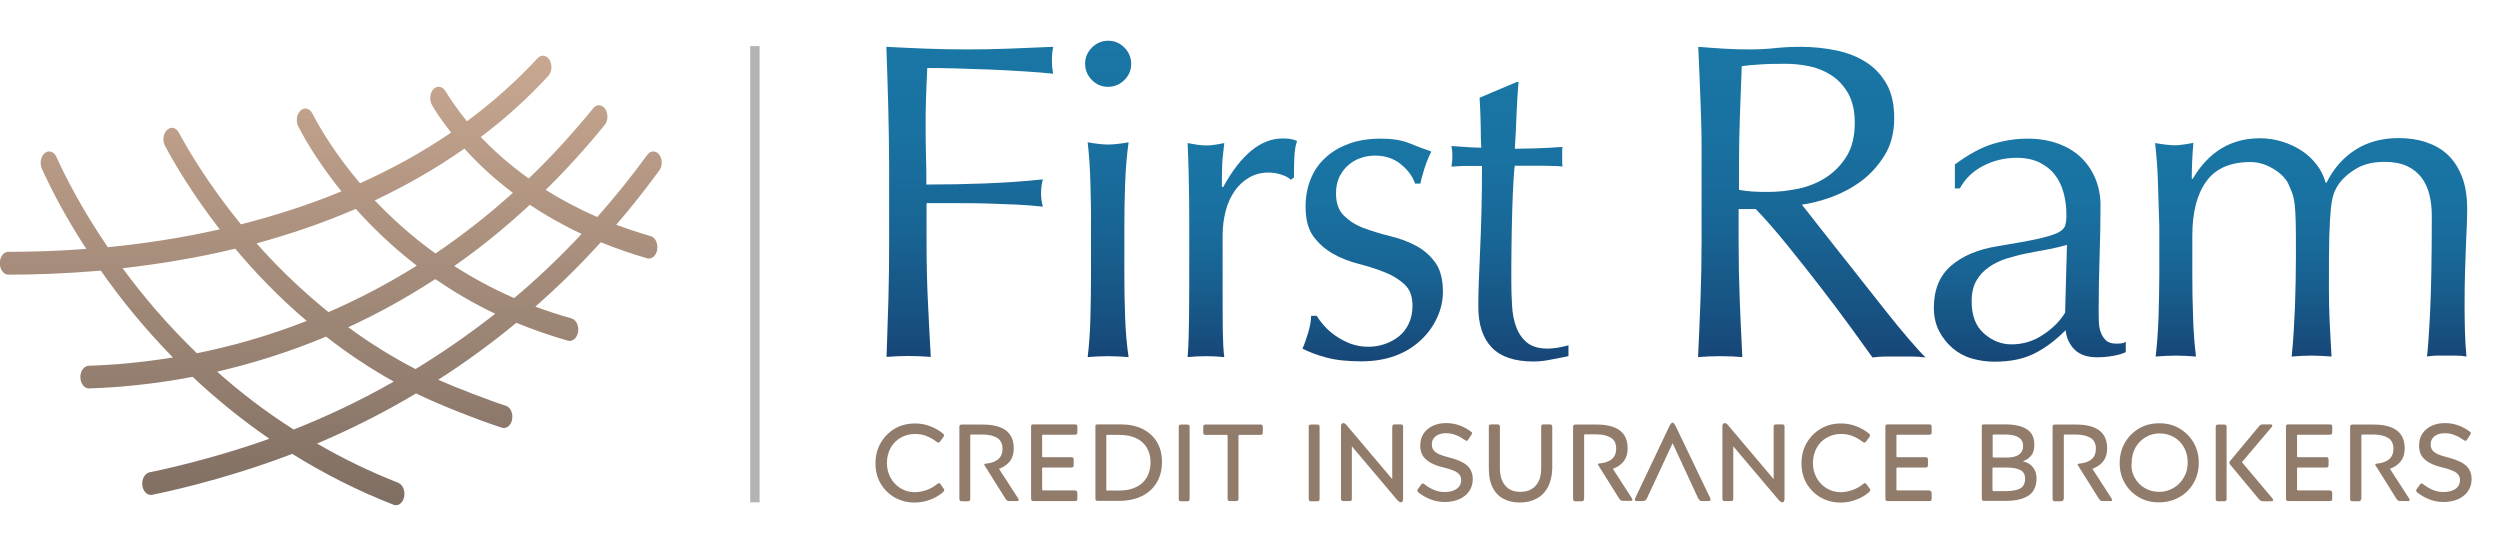 <?xml version="1.0" encoding="utf-8"?>
<!-- Generator: Adobe Illustrator 25.4.1, SVG Export Plug-In . SVG Version: 6.00 Build 0)  -->
<svg version="1.1" id="Layer_1" xmlns="http://www.w3.org/2000/svg" xmlns:xlink="http://www.w3.org/1999/xlink" x="0px" y="0px"
	 viewBox="0 0 1356.1 296.2" style="enable-background:new 0 0 1356.1 296.2;" xml:space="preserve">
<style type="text/css">
	.st0{fill:url(#SVGID_1_);}
	.st1{fill:none;stroke:#B3B3B3;stroke-width:5.086;stroke-miterlimit:10;}
	.st2{fill:#917B6B;}
	.st3{fill:url(#SVGID_00000003800320542921498600000004939387940515553969_);}
	.st4{fill:url(#SVGID_00000014615564112099983460000016470013002349362874_);}
	.st5{fill:url(#SVGID_00000096034377268593722010000009299114193616530611_);}
	.st6{fill:url(#SVGID_00000109741634688528436440000008674444748250793123_);}
	.st7{fill:url(#SVGID_00000148620152331466722680000009693066248467771304_);}
	.st8{fill:url(#SVGID_00000039851390993745069670000016937556366371463809_);}
	.st9{fill:url(#SVGID_00000116950577657153668470000002368208304130214294_);}
	.st10{fill:url(#SVGID_00000016796972267138736250000004505996915905295547_);}
</style>
<g>
	<g>
		
			<linearGradient id="SVGID_1_" gradientUnits="userSpaceOnUse" x1="179.425" y1="812.212" x2="179.425" y2="1056.067" gradientTransform="matrix(1 0 0 1 0 -782)">
			<stop  offset="0" style="stop-color:#C9A891"/>
			<stop  offset="1" style="stop-color:#7F6E62"/>
		</linearGradient>
		<path class="st0" d="M357.6,83.9c-1.8-2.4-4.8-2.3-6.5,0.1
			C342.3,96.1,333.2,107.3,324,117.7c-10.4-4.5-19.7-9.5-28-14.7
			c10.9-10.7,21.6-22.4,32-35.2c1.9-2.3,2-6.2,0.3-8.7
			s-4.7-2.7-6.5-0.4c-11.4,14-23.1,26.7-35,38.1
			c-10.6-7.6-19.2-15.3-26-22.5C273.7,64.6,286,53.6,297.4,41.2
			c2-2.1,2.3-6,0.7-8.7c-1.6-2.6-4.5-3.1-6.5-0.9
			c-12,12.9-24.8,24.2-38.3,34.2c-5.3-6.5-9.1-12.2-11.7-16.4
			c-1.6-2.7-4.5-3.1-6.5-1s-2.3,6-0.7,8.7
			c2.3,3.9,5.7,9,10.3,14.8c-15.9,10.9-32.5,19.9-49.4,27.5
			C181.6,83.3,173.3,69,169.4,61.5c-1.5-2.8-4.3-3.5-6.4-1.5
			c-2.1,1.9-2.6,5.8-1.2,8.6c3.7,7.2,11.3,20.2,23.4,35.2
			c-18.1,7.5-36.5,13.3-54.5,17.9C112.6,99.5,101.5,80.3,97,71.9
			c-1.5-2.8-4.4-3.4-6.4-1.4c-2.1,2-2.6,5.8-1.1,8.6
			c4.9,9.2,14.7,26,29.7,45.3c-21.2,4.8-41.7,7.8-60.7,9.7
			C44,112.9,35.1,95,30.6,85.1C29.3,82.2,26.4,81.3,24.3,83
			c-2.2,1.8-2.9,5.6-1.6,8.5c4.1,9.1,11.9,24.8,24.1,43.5
			C31.2,136.2,16.9,136.6,4.5,136.6c-2.6,0-4.6,2.8-4.6,6.2
			S2,149,4.5,149c14.5,0,31.5-0.6,50.2-2.2C65,161.6,78,177.8,93.8,193.9
			c-17.2,2.8-32.7,4.1-45.7,4.5c-2.5,0.1-4.6,2.9-4.5,6.3
			c0.1,3.4,2.2,6.1,4.7,6c15.6-0.5,34.8-2.2,56.2-6.3
			C116.8,216,130.6,227.3,146.1,238c-22.5,8.1-48.6,14.9-65,18.2
			c-2.5,0.5-4.3,3.7-3.9,7c0.4,3.4,2.7,5.7,5.3,5.2
			c19-3.8,49.1-11.8,76-22.2c16.6,10.3,34.9,19.8,55,27.6
			c2.4,1,5-0.9,5.7-4.2c0.7-3.3-0.7-6.7-3.1-7.7
			C200.2,255.7,185.6,248.5,172,240.6c17.2-7.3,35.3-16.2,53.7-27.2
			C237.1,219.1,259.3,227.8,272.2,232c2.5,0.8,5-1.2,5.6-4.5
			s-0.9-6.6-3.4-7.4c-9.1-2.9-28-10.2-36.7-14.1
			c14.1-9,28.3-19.3,42.4-30.9c8.8,3.6,18.1,6.9,28,9.7
			c2.5,0.7,4.9-1.4,5.5-4.8c0.5-3.3-1.1-6.6-3.6-7.3
			c-6.8-1.9-13.3-4-19.6-6.4c12-10.5,23.9-22.1,35.5-34.9
			c7.8,3.2,16.2,6.1,25.1,8.7c2.5,0.7,5-1.4,5.5-4.7
			s-1-6.6-3.5-7.3c-6.6-1.9-12.8-4-18.7-6.2
			c7.9-9.2,15.7-19,23.3-29.4C359.4,90.2,359.4,86.3,357.6,83.9
			z M251.9,80.6c6.8,7.6,15.5,15.9,26.3,24
			c-13.9,12.5-27.9,23.4-42,32.9c-12.9-9.3-23.9-19.3-32.9-28.8
			C220,100.8,236.3,91.6,251.9,80.6z M193,113.3
			C202,123.4,213,134,226.1,144.1C209.9,154.2,193.9,162.5,178.2,169.3
			c-11-8.9-21.7-18.7-31.9-29.5c-2.5-2.6-4.8-5.2-7.1-7.8
			C157.1,127.1,175.2,121,193,113.3z M66.5,145.5
			c19.2-2.2,39.9-5.5,61.1-10.6c10.7,12.8,23.6,26.3,38.8,39.2
			c-21,8.2-41.1,13.8-59.6,17.5C90.7,176.1,77.4,160.3,66.5,145.5z
			 M159.3,233c-15.4-9.8-29.2-20.4-41.5-31.4c18.5-4.3,38.5-10.4,59.1-19
			C188,191.3,200.2,199.5,213.6,207C194.8,217.7,176.5,226.2,159.3,233z
			 M225.4,200.2c-12.6-6.5-24.8-14.1-36.5-22.7
			c15.5-7.1,31.4-15.8,47.2-26.1c9.8,6.7,20.6,13.1,32.5,18.8
			C254.2,181.5,239.7,191.5,225.4,200.2z M278.9,161.7
			C267,156.5,256.2,150.6,246.4,144.3c13.8-9.6,27.5-20.7,41-33.2
			c8.3,5.5,17.6,10.9,28.1,15.8C303.5,139.7,291.3,151.3,278.9,161.7z
			"/>
	</g>
	<line class="st1" x1="409.5" y1="25" x2="409.5" y2="272.5"/>
	<g>
		<path class="st2" d="M508.3,262.6c0.4-0.4,0.8-0.5,1-0.5s0.3,0.1,0.5,0.2
			s0.3,0.3,0.4,0.4l1.7,2.4c0.2,0.2,0.3,0.5,0.3,0.8
			c0,0.2-0.1,0.3-0.2,0.5c-0.1,0.2-0.3,0.4-0.5,0.6
			c-2.1,1.8-4.5,3.2-7.1,4.1c-2.6,1-5.4,1.5-8.3,1.5
			c-3.9,0-7.4-0.9-10.7-2.7c-3.2-1.8-5.8-4.4-7.7-7.6
			c-1.9-3.2-2.8-6.9-2.8-10.9c0-4.1,0.9-7.8,2.8-11.1
			s4.5-5.9,7.7-7.8c3.3-1.9,6.9-2.8,11-2.8
			c2.9,0,5.6,0.5,8.2,1.5s4.9,2.3,6.9,4
			c0.4,0.3,0.6,0.6,0.6,0.9c0,0.3-0.1,0.6-0.4,1l-1.7,2.3
			c-0.3,0.4-0.6,0.7-1,0.7c-0.2,0-0.6-0.2-1-0.5
			c-1.7-1.3-3.5-2.3-5.5-3.1s-4.1-1.1-6.2-1.1
			c-2.8,0-5.4,0.7-7.7,2c-2.3,1.3-4.2,3.2-5.5,5.6
			c-1.3,2.4-2,5.2-2,8.2c0,2.9,0.7,5.6,2,8s3.2,4.3,5.5,5.7
			c2.3,1.4,4.9,2.1,7.8,2.1
			C500.9,266.8,504.9,265.4,508.3,262.6z"/>
		<path class="st2" d="M526,271.6c-0.2,0.2-0.5,0.3-1,0.3h-3.3
			c-0.5,0-0.8-0.1-1-0.3c-0.2-0.2-0.3-0.5-0.3-1v-39
			c0-0.5,0.1-0.9,0.3-1c0.2-0.2,0.5-0.3,1-0.3H533
			c11.3,0,16.9,4.3,16.9,12.9c0,2.9-0.7,5.2-2.1,7
			c-1.4,1.8-3.4,3.2-5.9,4.1l10.2,15.8
			c0.3,0.4,0.5,0.8,0.5,1.1c0,0.2-0.1,0.4-0.3,0.5s-0.5,0.1-1,0.1
			h-3.5c-0.7,0-1.2-0.1-1.5-0.3c-0.3-0.2-0.7-0.6-1.1-1.3
			l-10.9-17.4c-0.2-0.3-0.4-0.6-0.4-0.8c0-0.3,0.3-0.5,0.9-0.5
			c6-0.6,9-3.3,9-8c0-2.7-0.9-4.7-2.8-5.9
			c-1.9-1.2-4.6-1.9-8.2-1.9H527c-0.3,0-0.5,0.1-0.6,0.1
			c-0.1,0.1-0.1,0.3-0.1,0.6v34.1
			C526.3,271,526.2,271.4,526,271.6z"/>
		<path class="st2" d="M584.1,266.5c0.2,0.2,0.3,0.5,0.3,1v3c0,0.5-0.1,0.9-0.3,1
			c-0.2,0.2-0.5,0.3-1,0.3h-22.5c-0.5,0-0.8-0.1-1-0.3
			c-0.2-0.2-0.3-0.5-0.3-1v-39c0-0.5,0.1-0.9,0.3-1
			c0.2-0.2,0.5-0.3,1-0.3h22.5c0.5,0,0.8,0.1,1,0.3s0.3,0.5,0.3,1v3
			c0,0.5-0.1,0.9-0.3,1c-0.2,0.2-0.5,0.3-1,0.3H566
			c-0.3,0-0.5,0-0.6,0.1s-0.1,0.3-0.1,0.5v10.9c0,0.3,0,0.5,0.1,0.6
			s0.3,0.1,0.6,0.1h15.1c0.5,0,0.8,0.1,1,0.3s0.3,0.5,0.3,1v3
			c0,0.5-0.1,0.8-0.3,1s-0.5,0.3-1,0.3H566c-0.3,0-0.5,0.1-0.6,0.1
			c-0.1,0.1-0.1,0.3-0.1,0.5v11.2c0,0.2,0,0.4,0.1,0.5
			s0.3,0.1,0.6,0.1h17.2C583.6,266.2,584,266.3,584.1,266.5z"/>
		<path class="st2" d="M594.4,230.5c0.2-0.2,0.5-0.3,1-0.3h12.4
			c4.6,0,8.6,0.8,12,2.5s6,4.1,7.8,7.1
			c1.8,3.1,2.7,6.6,2.7,10.7c0,4.3-0.9,8-2.8,11.2
			c-1.9,3.2-4.6,5.7-8.1,7.4c-3.5,1.7-7.6,2.6-12.4,2.6h-11.5
			c-0.5,0-0.8-0.1-1-0.3c-0.2-0.2-0.3-0.5-0.3-1v-39
			C594.1,231,594.2,230.7,594.4,230.5z M600.2,236
			c-0.1,0.1-0.1,0.3-0.1,0.5v29c0,0.2,0,0.4,0.1,0.5
			s0.3,0.1,0.6,0.1h6.3c3.6,0,6.6-0.6,9.2-1.9
			c2.6-1.2,4.5-3,5.8-5.3s2-5,2-8.2c0-3-0.7-5.6-2-7.8
			c-1.3-2.3-3.3-4-5.8-5.2s-5.5-1.8-9-1.8h-6.5
			C600.5,235.9,600.3,235.9,600.2,236z"/>
		<path class="st2" d="M645,271.6c-0.2,0.2-0.5,0.3-1,0.3h-3.3
			c-0.5,0-0.8-0.1-1-0.3c-0.2-0.2-0.3-0.5-0.3-1v-39
			c0-0.5,0.1-0.9,0.3-1c0.2-0.2,0.5-0.3,1-0.3H644
			c0.5,0,0.8,0.1,1,0.3s0.3,0.5,0.3,1v39C645.3,271,645.2,271.4,645,271.6z"
			/>
		<path class="st2" d="M684.7,235.6c-0.2,0.2-0.5,0.3-1,0.3H672.5
			c-0.3,0-0.5,0-0.6,0.1s-0.1,0.3-0.1,0.5V270.5c0,0.5-0.1,0.9-0.3,1
			c-0.2,0.2-0.5,0.3-1,0.3h-3.3c-0.5,0-0.8-0.1-1-0.3
			c-0.2-0.2-0.3-0.5-0.3-1v-34c0-0.2-0.1-0.4-0.1-0.5
			c-0.1-0.1-0.3-0.1-0.6-0.1h-11.2c-0.5,0-0.8-0.1-1-0.3
			s-0.3-0.5-0.3-1v-3c0-0.5,0.1-0.9,0.3-1c0.2-0.2,0.5-0.3,1-0.3h29.7
			c0.5,0,0.8,0.1,1,0.3s0.3,0.5,0.3,1v3
			C685,235.1,684.9,235.4,684.7,235.6z"/>
		<path class="st2" d="M715.5,271.6c-0.2,0.2-0.5,0.3-1,0.3h-3.3
			c-0.5,0-0.8-0.1-1-0.3c-0.2-0.2-0.3-0.5-0.3-1v-39
			c0-0.5,0.1-0.9,0.3-1c0.2-0.2,0.5-0.3,1-0.3H714.5
			c0.5,0,0.8,0.1,1,0.3s0.3,0.5,0.3,1v39C715.8,271,715.7,271.4,715.5,271.6
			z"/>
		<path class="st2" d="M755.5,230.5c0.2-0.2,0.5-0.3,1-0.3h3.3
			c0.5,0,0.8,0.1,1,0.3s0.3,0.5,0.3,1v39c0,1.3-0.4,2-1.2,2
			c-0.3,0-0.7-0.1-1-0.4c-0.4-0.3-0.9-0.7-1.5-1.5l-24.1-28.5V270.5
			c0,0.5-0.1,0.9-0.3,1c-0.2,0.2-0.5,0.3-1,0.3h-3.3
			c-0.5,0-0.8-0.1-1-0.3c-0.2-0.2-0.3-0.5-0.3-1v-39
			c0-0.7,0.1-1.2,0.3-1.5s0.5-0.5,1-0.5c0.3,0,0.7,0.1,1,0.4
			c0.4,0.3,0.8,0.7,1.4,1.5l24.1,28.5V231.5
			C755.3,231,755.4,230.7,755.5,230.5z"/>
		<path class="st2" d="M771.8,262.2c0.2,0,0.5,0.2,0.9,0.5
			c3.6,2.8,7.2,4.2,10.9,4.2c1.8,0,3.4-0.3,4.8-0.8
			c1.3-0.5,2.4-1.3,3.1-2.2c0.7-1,1.1-2.1,1.1-3.4
			c0-1.2-0.3-2.2-0.9-3c-0.6-0.8-1.6-1.5-2.9-2.1
			c-1.3-0.6-3.2-1.2-5.6-1.8c-2.9-0.7-5.2-1.5-7-2.5
			s-3.3-2.2-4.3-3.7s-1.5-3.4-1.5-5.7c0-2.5,0.6-4.7,1.8-6.5
			s2.9-3.2,5-4.2s4.5-1.5,7.2-1.5c5,0,9.5,1.6,13.6,4.7
			c0.2,0.2,0.3,0.3,0.4,0.4c0.1,0.1,0.1,0.3,0.1,0.4
			c0,0.1,0,0.3-0.1,0.4c-0.1,0.2-0.2,0.3-0.3,0.5l-1.7,2.6
			c-0.2,0.2-0.3,0.4-0.4,0.5c-0.1,0.1-0.3,0.1-0.4,0.1
			c-0.3,0-0.6-0.1-1-0.4c-1.6-1.1-3.2-2.1-4.9-2.7
			c-1.7-0.7-3.4-1-5.3-1c-1.5,0-2.8,0.2-4,0.7s-2.1,1.2-2.7,2.1
			c-0.7,0.9-1,2-1,3.3s0.3,2.3,1,3.2c0.7,0.8,1.6,1.5,2.9,2.1
			c1.3,0.6,3,1.1,5.3,1.7c3.1,0.8,5.5,1.7,7.4,2.7
			s3.3,2.2,4.2,3.7s1.4,3.3,1.4,5.5c0,2.5-0.7,4.6-2,6.5
			s-3.1,3.3-5.4,4.3c-2.3,1-4.9,1.5-7.9,1.5
			c-2.7,0-5.2-0.5-7.6-1.4c-2.4-0.9-4.5-2.2-6.5-3.7
			c-0.4-0.4-0.7-0.7-0.7-1s0.1-0.6,0.4-1l1.8-2.5
			C771.3,262.4,771.6,262.2,771.8,262.2z"/>
		<path class="st2" d="M839.6,264.3c-1.5,2.8-3.5,4.8-6.2,6.2
			c-2.6,1.4-5.7,2.1-9.1,2.1c-3.3,0-6.2-0.7-8.7-2
			s-4.5-3.3-5.9-6.1c-1.4-2.7-2.1-6.1-2.1-10.2V231.5
			c0-0.5,0.1-0.9,0.3-1c0.2-0.2,0.5-0.3,1-0.3h3.3
			c0.5,0,0.9,0.1,1.1,0.3c0.2,0.2,0.3,0.5,0.3,1v22.4
			c0,4.1,1,7.3,2.9,9.5c1.9,2.3,4.6,3.4,8.2,3.4
			c2.4,0,4.4-0.5,6.1-1.5c1.7-1,3-2.5,3.9-4.4S836,256.7,836,254v-22.5
			c0-0.5,0.1-0.9,0.3-1c0.2-0.2,0.5-0.3,1-0.3h3.3
			c0.5,0,0.9,0.1,1.1,0.3c0.2,0.2,0.3,0.5,0.3,1v22.6
			C841.9,258.1,841.1,261.5,839.6,264.3z"/>
		<path class="st2" d="M858.9,271.6c-0.2,0.2-0.5,0.3-1,0.3h-3.3
			c-0.5,0-0.8-0.1-1-0.3c-0.2-0.2-0.3-0.5-0.3-1v-39
			c0-0.5,0.1-0.9,0.3-1c0.2-0.2,0.5-0.3,1-0.3h11.4
			c11.3,0,16.9,4.3,16.9,12.9c0,2.9-0.7,5.2-2.1,7
			c-1.4,1.8-3.4,3.2-5.9,4.1L885,270c0.3,0.4,0.5,0.8,0.5,1.1
			c0,0.2-0.1,0.4-0.3,0.5s-0.5,0.1-1,0.1h-3.5c-0.7,0-1.2-0.1-1.5-0.3
			c-0.3-0.2-0.7-0.6-1.1-1.3l-10.9-17.4
			c-0.2-0.3-0.4-0.6-0.4-0.8c0-0.3,0.3-0.5,0.9-0.5
			c6-0.6,9-3.3,9-8c0-2.7-0.9-4.7-2.8-5.9
			c-1.9-1.2-4.6-1.9-8.2-1.9H860c-0.3,0-0.5,0.1-0.6,0.1
			c-0.1,0.1-0.1,0.3-0.1,0.6v34.1
			C859.2,271,859.1,271.4,858.9,271.6z"/>
		<path class="st2" d="M893.5,270c-0.3,0.7-0.6,1.2-1,1.4
			c-0.3,0.2-0.8,0.4-1.4,0.4H888c-0.8,0-1.2-0.3-1.2-0.8
			c0-0.2,0.1-0.5,0.3-1L905,232.3c0.6-1.2,1-2,1.3-2.4
			s0.6-0.6,1-0.6S908,229.5,908.2,229.9
			c0.3,0.4,0.7,1.2,1.3,2.4L927.6,270c0.2,0.5,0.3,0.8,0.3,1
			c0,0.5-0.4,0.8-1.2,0.8h-3.3c-0.6,0-1.1-0.1-1.4-0.4
			c-0.3-0.2-0.6-0.7-1-1.4l-13.7-29.6L893.5,270z"/>
		<path class="st2" d="M962.4,230.5c0.2-0.2,0.5-0.3,1-0.3h3.3
			c0.5,0,0.8,0.1,1,0.3S968,231,968,231.5v39c0,1.3-0.4,2-1.2,2
			c-0.3,0-0.7-0.1-1-0.4c-0.4-0.3-0.9-0.7-1.5-1.5l-24.1-28.5V270.5
			c0,0.5-0.1,0.9-0.3,1c-0.2,0.2-0.5,0.3-1,0.3h-3.3
			c-0.5,0-0.8-0.1-1-0.3c-0.2-0.2-0.3-0.5-0.3-1v-39
			c0-0.7,0.1-1.2,0.3-1.5s0.5-0.5,1-0.5c0.3,0,0.7,0.1,1,0.4
			c0.4,0.3,0.8,0.7,1.4,1.5l24.1,28.5V231.5
			C962.1,231,962.2,230.7,962.4,230.5z"/>
		<path class="st2" d="M1010.6,262.6c0.4-0.4,0.8-0.5,1-0.5s0.3,0.1,0.5,0.2
			s0.3,0.3,0.4,0.4l1.7,2.4c0.2,0.2,0.3,0.5,0.3,0.8
			c0,0.2-0.1,0.3-0.2,0.5c-0.1,0.2-0.3,0.4-0.5,0.6
			c-2.1,1.8-4.5,3.2-7.1,4.1c-2.6,1-5.4,1.5-8.3,1.5
			c-3.9,0-7.4-0.9-10.7-2.7C984.5,268.1,981.9,265.5,980,262.3
			s-2.8-6.9-2.8-10.9c0-4.1,0.9-7.8,2.8-11.1
			c1.9-3.3,4.5-5.9,7.7-7.8c3.3-1.9,6.9-2.8,11-2.8
			c2.9,0,5.6,0.5,8.2,1.5c2.6,1,4.9,2.3,6.9,4
			c0.4,0.3,0.6,0.6,0.6,0.9c0,0.3-0.1,0.6-0.4,1l-1.7,2.3
			c-0.3,0.4-0.6,0.7-1,0.7c-0.2,0-0.6-0.2-1-0.5
			c-1.7-1.3-3.5-2.3-5.5-3.1s-4.1-1.1-6.2-1.1
			c-2.8,0-5.4,0.7-7.7,2s-4.2,3.2-5.5,5.6c-1.3,2.4-2,5.2-2,8.2
			c0,2.9,0.7,5.6,2,8s3.2,4.3,5.5,5.7
			c2.3,1.4,4.9,2.1,7.8,2.1
			C1003.1,266.8,1007.1,265.4,1010.6,262.6z"/>
		<path class="st2" d="M1047.5,266.5c0.2,0.2,0.3,0.5,0.3,1v3c0,0.5-0.1,0.9-0.3,1
			c-0.2,0.2-0.5,0.3-1,0.3H1024c-0.5,0-0.8-0.1-1-0.3
			c-0.2-0.2-0.3-0.5-0.3-1v-39c0-0.5,0.1-0.9,0.3-1
			c0.2-0.2,0.5-0.3,1-0.3h22.5c0.5,0,0.8,0.1,1,0.3s0.3,0.5,0.3,1v3
			c0,0.5-0.1,0.9-0.3,1c-0.2,0.2-0.5,0.3-1,0.3h-17.1
			c-0.3,0-0.5,0-0.6,0.1s-0.1,0.3-0.1,0.5v10.9c0,0.3,0,0.5,0.1,0.6
			s0.3,0.1,0.6,0.1H1044.5c0.5,0,0.8,0.1,1,0.3s0.3,0.5,0.3,1v3
			c0,0.5-0.1,0.8-0.3,1c-0.2,0.2-0.5,0.3-1,0.3h-15.1
			c-0.3,0-0.5,0.1-0.6,0.1c-0.1,0.1-0.1,0.3-0.1,0.5v11.2
			c0,0.2,0,0.4,0.1,0.5s0.3,0.1,0.6,0.1h17.2
			C1046.9,266.2,1047.3,266.3,1047.5,266.5z"/>
		<path class="st2" d="M1075.2,230.5c0.2-0.2,0.5-0.3,1-0.3h11.7
			c4.9,0,8.8,0.9,11.5,2.6c2.8,1.8,4.1,4.6,4.1,8.4
			c0,2.4-0.5,4.4-1.6,5.8c-1.1,1.4-2.6,2.5-4.6,3.2
			c2.3,0.6,4.1,1.6,5.4,3.2s2,3.6,2,6.1
			c0,4.2-1.4,7.3-4.3,9.3c-2.9,1.9-7,2.9-12.3,2.9h-11.8
			c-0.5,0-0.8-0.1-1-0.3c-0.2-0.2-0.3-0.5-0.3-1v-39
			C1074.9,231,1075,230.7,1075.2,230.5z M1081,235.9
			c-0.1,0.1-0.1,0.3-0.1,0.5V247.5c0,0.2,0,0.4,0.1,0.5
			s0.3,0.2,0.6,0.2h6.7c3,0,5.3-0.5,6.8-1.6
			c1.5-1,2.3-2.6,2.3-4.7c0-2.1-0.8-3.7-2.5-4.7
			c-1.6-1-4.1-1.5-7.4-1.5h-5.9C1081.3,235.7,1081.1,235.7,1081,235.9z
			 M1094,265.7c1.5-0.4,2.7-1.1,3.4-2.1c0.7-1,1.1-2.3,1.1-3.9
			c0-2.2-0.8-3.8-2.5-4.7s-4.2-1.4-7.5-1.4h-7
			c-0.3,0-0.5,0.1-0.6,0.1c-0.1,0.1-0.1,0.3-0.1,0.6v11.4
			c0,0.2,0,0.4,0.1,0.5s0.3,0.2,0.6,0.2h6.5
			C1090.5,266.4,1092.5,266.1,1094,265.7z"/>
		<path class="st2" d="M1119,271.6c-0.2,0.2-0.5,0.3-1,0.3h-3.3
			c-0.5,0-0.8-0.1-1-0.3c-0.2-0.2-0.3-0.5-0.3-1v-39
			c0-0.5,0.1-0.9,0.3-1c0.2-0.2,0.5-0.3,1-0.3h11.4
			c11.3,0,16.9,4.3,16.9,12.9c0,2.9-0.7,5.2-2.1,7
			S1137.5,253.4,1135,254.3l10.2,15.8c0.3,0.4,0.5,0.8,0.5,1.1
			c0,0.2-0.1,0.4-0.3,0.5c-0.2,0.1-0.5,0.1-1,0.1h-3.5
			c-0.7,0-1.2-0.1-1.5-0.3c-0.3-0.2-0.7-0.6-1.1-1.3
			l-10.9-17.4c-0.2-0.3-0.4-0.6-0.4-0.8c0-0.3,0.3-0.5,0.9-0.5
			c6-0.6,9-3.3,9-8c0-2.7-0.9-4.7-2.8-5.9s-4.6-1.9-8.2-1.9
			h-5.7c-0.3,0-0.5,0.1-0.6,0.1C1119.5,235.9,1119.5,236.1,1119.5,236.4
			v34.1C1119.3,271,1119.2,271.4,1119,271.6z"/>
		<path class="st2" d="M1152.6,240.2c1.9-3.3,4.5-5.9,7.7-7.8
			c3.3-1.9,6.9-2.8,11-2.8s7.7,0.9,10.9,2.8
			c3.2,1.9,5.8,4.4,7.7,7.7c1.9,3.3,2.8,6.9,2.8,10.9
			s-0.9,7.7-2.8,11c-1.9,3.3-4.5,5.9-7.8,7.7
			c-3.3,1.9-7,2.8-11.1,2.8c-4,0-7.6-0.9-10.8-2.8
			c-3.2-1.8-5.8-4.4-7.6-7.6c-1.9-3.2-2.8-6.9-2.8-10.9
			C1149.8,247.2,1150.7,243.5,1152.6,240.2z M1158,259.2
			c1.3,2.4,3.2,4.3,5.5,5.6c2.3,1.3,4.9,2,7.7,2
			c2.8,0,5.4-0.7,7.8-2.1s4.2-3.3,5.6-5.7
			c1.4-2.4,2.1-5.1,2.1-8.1c0-3.1-0.7-5.8-2-8.2
			s-3.2-4.3-5.5-5.6s-4.9-2-7.7-2c-2.8,0-5.4,0.7-7.7,2.1
			c-2.3,1.4-4.2,3.3-5.5,5.7s-2,5.2-2,8.2
			C1156,254.1,1156.6,256.8,1158,259.2z"/>
		<path class="st2" d="M1207.5,271.6c-0.2,0.2-0.5,0.3-1,0.3h-3.3
			c-0.5,0-0.8-0.1-1-0.3c-0.2-0.2-0.3-0.5-0.3-1v-39
			c0-0.5,0.1-0.9,0.3-1c0.2-0.2,0.5-0.3,1-0.3H1206.5
			c0.5,0,0.8,0.1,1,0.3s0.3,0.5,0.3,1v39
			C1207.8,271,1207.7,271.4,1207.5,271.6z M1226.2,230.5
			c0.3-0.2,0.8-0.3,1.4-0.3H1231.5c0.8,0,1.1,0.2,1.1,0.7
			c0,0.2-0.1,0.5-0.4,0.8l-16.1,19l16.5,19.6c0.3,0.4,0.5,0.7,0.5,0.9
			c0,0.4-0.4,0.7-1.2,0.7h-4.1c-0.7,0-1.2-0.1-1.5-0.3
			c-0.3-0.2-0.7-0.5-1.2-1.1l-15.3-18.4
			c-0.4-0.4-0.5-0.8-0.5-1.1c0-0.4,0.2-0.8,0.6-1.2L1225,231.7
			C1225.5,231,1225.9,230.7,1226.2,230.5z"/>
		<path class="st2" d="M1264.8,266.5c0.2,0.2,0.3,0.5,0.3,1v3c0,0.5-0.1,0.9-0.3,1
			c-0.2,0.2-0.5,0.3-1,0.3h-22.5c-0.5,0-0.8-0.1-1-0.3
			C1240.1,271.3,1240,271,1240,270.5v-39c0-0.5,0.1-0.9,0.3-1
			c0.2-0.2,0.5-0.3,1-0.3h22.5c0.5,0,0.8,0.1,1,0.3s0.3,0.5,0.3,1v3
			c0,0.5-0.1,0.9-0.3,1c-0.2,0.2-0.5,0.3-1,0.3h-17.1
			c-0.3,0-0.5,0-0.6,0.1s-0.1,0.3-0.1,0.5v10.9c0,0.3,0,0.5,0.1,0.6
			s0.3,0.1,0.6,0.1h15.1c0.5,0,0.8,0.1,1,0.3s0.3,0.5,0.3,1v3
			c0,0.5-0.1,0.8-0.3,1c-0.2,0.2-0.5,0.3-1,0.3h-15.1
			c-0.3,0-0.5,0.1-0.6,0.1c-0.1,0.1-0.1,0.3-0.1,0.5v11.2
			c0,0.2,0,0.4,0.1,0.5s0.3,0.1,0.6,0.1h17.2
			C1264.3,266.2,1264.6,266.3,1264.8,266.5z"/>
		<path class="st2" d="M1280.4,271.6c-0.2,0.2-0.5,0.3-1,0.3h-3.3
			c-0.5,0-0.8-0.1-1-0.3c-0.2-0.2-0.3-0.5-0.3-1v-39
			c0-0.5,0.1-0.9,0.3-1c0.2-0.2,0.5-0.3,1-0.3H1287.5
			c11.3,0,16.9,4.3,16.9,12.9c0,2.9-0.7,5.2-2.1,7
			s-3.4,3.2-5.9,4.1l10.2,15.8c0.3,0.4,0.5,0.8,0.5,1.1
			c0,0.2-0.1,0.4-0.3,0.5c-0.2,0.1-0.5,0.1-1,0.1h-3.5
			c-0.7,0-1.2-0.1-1.5-0.3c-0.3-0.2-0.7-0.6-1.1-1.3
			l-10.9-17.4c-0.2-0.3-0.4-0.6-0.4-0.8c0-0.3,0.3-0.5,0.9-0.5
			c6-0.6,9-3.3,9-8c0-2.7-0.9-4.7-2.8-5.9s-4.6-1.9-8.2-1.9
			h-5.7c-0.3,0-0.5,0.1-0.6,0.1c-0.1,0.1-0.1,0.3-0.1,0.6
			v34.1C1280.7,271,1280.6,271.4,1280.4,271.6z"/>
		<path class="st2" d="M1313.6,262.2c0.2,0,0.5,0.2,0.9,0.5
			c3.6,2.8,7.2,4.2,10.9,4.2c1.8,0,3.4-0.3,4.8-0.8
			c1.3-0.5,2.4-1.3,3.1-2.2c0.7-1,1.1-2.1,1.1-3.4
			c0-1.2-0.3-2.2-0.9-3s-1.6-1.5-2.9-2.1s-3.2-1.2-5.6-1.8
			c-2.9-0.7-5.2-1.5-7-2.5s-3.3-2.2-4.3-3.7s-1.5-3.4-1.5-5.7
			c0-2.5,0.6-4.7,1.8-6.5c1.2-1.8,2.9-3.2,5-4.2s4.5-1.5,7.2-1.5
			c5,0,9.5,1.6,13.6,4.7c0.2,0.2,0.3,0.3,0.4,0.4
			c0.1,0.1,0.1,0.3,0.1,0.4c0,0.1,0,0.3-0.1,0.4
			c-0.1,0.2-0.2,0.3-0.3,0.5l-1.7,2.6
			c-0.2,0.2-0.3,0.4-0.4,0.5s-0.3,0.1-0.4,0.1
			c-0.3,0-0.6-0.1-1-0.4c-1.6-1.1-3.2-2.1-4.9-2.7
			c-1.7-0.7-3.4-1-5.3-1c-1.5,0-2.8,0.2-4,0.7s-2.1,1.2-2.7,2.1
			c-0.7,0.9-1,2-1,3.3s0.3,2.3,1,3.2c0.7,0.8,1.6,1.5,2.9,2.1
			s3,1.1,5.3,1.7c3.1,0.8,5.5,1.7,7.4,2.7
			s3.3,2.2,4.2,3.7c0.9,1.5,1.4,3.3,1.4,5.5c0,2.5-0.7,4.6-2,6.5
			s-3.1,3.3-5.4,4.3s-4.9,1.5-7.9,1.5c-2.7,0-5.2-0.5-7.6-1.4
			s-4.5-2.2-6.5-3.7c-0.4-0.4-0.7-0.7-0.7-1s0.1-0.6,0.4-1
			l1.8-2.5C1313,262.4,1313.3,262.2,1313.6,262.2z"/>
	</g>
	<g>
		
			<linearGradient id="SVGID_00000098923614843484942170000007023761991243935904_" gradientUnits="userSpaceOnUse" x1="526.05" y1="807.4" x2="526.05" y2="975.6" gradientTransform="matrix(1 0 0 1 0 -782)">
			<stop  offset="0" style="stop-color:#1976A5"/>
			<stop  offset="0.281" style="stop-color:#1972A1"/>
			<stop  offset="0.581" style="stop-color:#186595"/>
			<stop  offset="0.886" style="stop-color:#175080"/>
			<stop  offset="1" style="stop-color:#174677"/>
		</linearGradient>
		<path style="fill:url(#SVGID_00000098923614843484942170000007023761991243935904_);" d="M481.8,57.1
			c-0.3-10.4-0.6-21-1-31.7c7.3,0.4,14.6,0.7,21.8,1
			c7.2,0.3,14.5,0.4,21.9,0.4c7.3,0,14.8-0.1,22.3-0.4
			s15.7-0.6,24.5-1c-0.5,2.4-0.7,4.9-0.7,7.3s0.2,4.9,0.7,7.3
			c-4.4-0.5-9.7-0.9-15.9-1.3c-6.2-0.4-12.5-0.7-19-1
			c-6.4-0.2-12.7-0.4-18.6-0.6c-6-0.2-10.9-0.2-14.8-0.2
			c-0.3,5.7-0.5,11.2-0.7,16.5c-0.2,5.2-0.2,10.5-0.2,15.7
			c0,5.7,0.1,11,0.2,15.9C502.5,89.8,502.5,94.9,502.5,100.1
			c10.8,0,21.4-0.2,32-0.6c10.5-0.4,20.9-1.1,31.2-2.2
			c-0.7,2.5-1,4.9-1,7.4s0.3,4.9,1,7.4
			c-4.1-0.5-8.7-0.8-13.8-1.1c-5.1-0.2-10.5-0.4-16-0.6
			S524.7,110.2,519,110.2s-11.2,0-16.4,0V131
			c0,10.8,0.2,21.4,0.7,31.8c0.5,10.4,1,20.7,1.6,30.8
			c-3.8-0.3-7.8-0.5-12-0.5s-8.2,0.2-12,0.5c0.3-10.1,0.7-20.4,1-30.9
			s0.4-21.1,0.4-31.9V88.8C482.2,78,482.1,67.5,481.8,57.1z"/>
		
			<linearGradient id="SVGID_00000124121342800539908590000001894598759915295876_" gradientUnits="userSpaceOnUse" x1="601.1" y1="804.1" x2="601.1" y2="975.7" gradientTransform="matrix(1 0 0 1 0 -782)">
			<stop  offset="0" style="stop-color:#1976A5"/>
			<stop  offset="0.281" style="stop-color:#1972A1"/>
			<stop  offset="0.581" style="stop-color:#186595"/>
			<stop  offset="0.886" style="stop-color:#175080"/>
			<stop  offset="1" style="stop-color:#174677"/>
		</linearGradient>
		<path style="fill:url(#SVGID_00000124121342800539908590000001894598759915295876_);" d="M592.3,25.8
			c2.4-2.4,5.4-3.7,8.8-3.7c3.4,0,6.3,1.2,8.8,3.7
			c2.4,2.4,3.7,5.4,3.7,8.8S612.4,41,609.9,43.4
			c-2.4,2.4-5.4,3.7-8.8,3.7c-3.4,0-6.4-1.2-8.8-3.7
			c-2.4-2.4-3.7-5.4-3.7-8.8S589.9,28.2,592.3,25.8z
			 M591.5,99.9c-0.2-8.1-0.7-15.6-1.5-22.7
			c4.6,0.8,8.3,1.2,11.1,1.2s6.5-0.4,11.1-1.2
			c-1,7-1.6,14.6-1.9,22.7c-0.3,8.1-0.4,15.8-0.4,23.2v25.5
			c0,7.4,0.1,15.1,0.4,23.2c0.3,8.1,0.9,15.4,1.9,21.9
			c-3.8-0.3-7.5-0.5-11.1-0.5s-7.3,0.2-11.1,0.5
			c0.8-6.5,1.3-13.8,1.5-21.9c0.2-8.1,0.3-15.8,0.3-23.2v-25.5
			C591.9,115.7,591.7,108,591.5,99.9z"/>
		
			<linearGradient id="SVGID_00000054241262774679762440000006311131219579974318_" gradientUnits="userSpaceOnUse" x1="673.9" y1="857.1" x2="673.9" y2="975.7" gradientTransform="matrix(1 0 0 1 0 -782)">
			<stop  offset="0" style="stop-color:#1976A5"/>
			<stop  offset="0.281" style="stop-color:#1972A1"/>
			<stop  offset="0.581" style="stop-color:#186595"/>
			<stop  offset="0.886" style="stop-color:#175080"/>
			<stop  offset="1" style="stop-color:#174677"/>
		</linearGradient>
		<path style="fill:url(#SVGID_00000054241262774679762440000006311131219579974318_);" d="M695.3,94.8
			C692.9,94,690.5,93.6,688.1,93.6c-3.9,0-7.4,0.9-10.5,2.7
			C674.5,98.1,671.9,100.5,669.8,103.5S666,110.1,664.9,114.3
			c-1.1,4.2-1.7,8.6-1.7,13.3V154.5c0,10.9,0,19.3,0.1,25.1
			s0.3,10.5,0.8,14.1c-3.2-0.3-6.4-0.5-9.7-0.5
			c-3.6,0-6.9,0.2-10.2,0.5c0.5-5.5,0.7-13.1,0.8-22.6
			S645.1,149.9,645.1,136v-7.8c0-6.4,0-13.7-0.1-22
			s-0.3-17.8-0.8-28.6c1.8,0.3,3.5,0.6,5.1,0.9
			c1.6,0.2,3.3,0.4,5.1,0.4c1.4,0,3-0.1,4.6-0.4
			c1.6-0.2,3.3-0.5,5.1-0.9c-0.7,5.9-1.2,10.5-1.2,13.9
			c-0.1,3.4-0.1,6.7-0.1,9.8L663.5,101.5
			c9.6-17.6,20.4-26.4,32.3-26.4c1.5,0,2.7,0.1,3.8,0.2
			c1.1,0.2,2.4,0.5,4,1.2c-0.8,2-1.3,4.9-1.5,8.9
			s-0.2,7.6-0.2,10.9l-1.7,1.2
			C699.2,96.5,697.6,95.6,695.3,94.8z"/>
		
			<linearGradient id="SVGID_00000035527262913014871840000015920902090079424641_" gradientUnits="userSpaceOnUse" x1="744.6" y1="857.2" x2="744.6" y2="978" gradientTransform="matrix(1 0 0 1 0 -782)">
			<stop  offset="0" style="stop-color:#1976A5"/>
			<stop  offset="0.281" style="stop-color:#1972A1"/>
			<stop  offset="0.581" style="stop-color:#186595"/>
			<stop  offset="0.886" style="stop-color:#175080"/>
			<stop  offset="1" style="stop-color:#174677"/>
		</linearGradient>
		<path style="fill:url(#SVGID_00000035527262913014871840000015920902090079424641_);" d="M718.2,176.6
			c1.7,2,3.8,3.8,6.2,5.5S729.5,185.2,732.5,186.4
			c3,1.1,6.3,1.7,9.7,1.7c3.1,0,6.1-0.5,9-1.5s5.4-2.4,7.7-4.2
			c2.2-1.8,4-4.1,5.3-6.9c1.3-2.8,2-6,2-9.6
			c0-5.1-1.4-8.9-4.3-11.6C759,151.6,755.5,149.4,751.2,147.7
			c-4.3-1.7-8.9-3.2-14-4.5s-9.8-3.1-14-5.5
			c-4.3-2.4-7.8-5.5-10.7-9.4c-2.9-3.9-4.3-9.3-4.3-16.2
			c0-5.4,0.9-10.3,2.7-14.8s4.4-8.4,7.9-11.6
			c3.5-3.3,7.7-5.8,12.8-7.7c5.1-1.9,10.9-2.8,17.5-2.8
			c6.1,0,11.2,0.8,15.4,2.5s8.2,3.2,11.9,4.5
			c-1.3,2.5-2.5,5.5-3.7,9.1c-1.1,3.6-1.9,6.4-2.2,8.3h-2.9
			c-1.3-3.9-3.9-7.4-7.7-10.5s-8.5-4.7-14.1-4.7
			c-2.5,0-5,0.4-7.4,1.2c-2.5,0.8-4.7,2-6.7,3.7
			c-2,1.6-3.6,3.7-5,6.3c-1.3,2.6-2,5.7-2,9.3
			c0,5.2,1.4,9.2,4.3,12.1c2.9,2.8,6.4,5.1,10.7,6.7
			s8.9,3,14,4.3c5.1,1.2,9.8,2.9,14,5.1
			C772,135.3,775.5,138.3,778.4,142.2c2.9,3.9,4.3,9.3,4.3,16.1
			c0,4.7-1,9.3-3.1,13.9c-2.1,4.6-5,8.7-8.9,12.3
			c-3.9,3.7-8.5,6.5-13.9,8.5s-11.6,3-18.5,3c-7.6,0-13.9-0.7-19-2.1
			c-5.1-1.4-9.4-3-12.8-4.8c1-2.1,2-5,3.1-8.6
			c1.1-3.7,1.6-6.7,1.6-9.2h3
			C715.2,172.9,716.5,174.7,718.2,176.6z"/>
		
			<linearGradient id="SVGID_00000082340583282542512210000002451654442072516246_" gradientUnits="userSpaceOnUse" x1="819.05" y1="826.715" x2="819.05" y2="977.962" gradientTransform="matrix(1 0 0 1 0 -782)">
			<stop  offset="0" style="stop-color:#1976A5"/>
			<stop  offset="0.281" style="stop-color:#1972A1"/>
			<stop  offset="0.581" style="stop-color:#186595"/>
			<stop  offset="0.886" style="stop-color:#175080"/>
			<stop  offset="1" style="stop-color:#174677"/>
		</linearGradient>
		<path style="fill:url(#SVGID_00000082340583282542512210000002451654442072516246_);" d="M823.7,44.7
			c-0.5,6.2-0.9,12.2-1.1,18.1c-0.2,5.9-0.5,11.9-0.9,17.9
			c1.8,0,5.1-0.1,10-0.2s10.2-0.4,15.9-0.8
			c-0.2,0.5-0.2,1.4-0.2,2.8v2.5v2.8c0,1.2,0.1,2,0.2,2.5
			c-2.1-0.2-4.3-0.3-6.6-0.3c-2.3-0.1-4.7-0.1-7.3-0.1
			h-12c-0.2,0.7-0.4,3.3-0.7,7.8s-0.5,10-0.7,16.3
			s-0.3,12.9-0.4,19.7c-0.1,6.9-0.1,13-0.1,18.4
			c0,4.6,0.1,9.1,0.4,13.5C820.4,170,821.2,174,822.5,177.5
			s3.3,6.3,5.9,8.4c2.6,2.1,6.4,3.2,11.3,3.2
			c1.3,0,3.1-0.2,5.3-0.5c2.2-0.4,4.1-0.8,5.8-1.3v5.9
			c-2.8,0.5-5.8,1.1-9.2,1.8s-6.6,1.1-9.7,1.1
			c-10.3,0-17.8-2.5-22.7-7.6s-7.3-12.5-7.3-22.2
			c0-4.4,0.1-9.2,0.3-14.3s0.4-10.7,0.7-16.9
			c0.3-6.1,0.5-12.9,0.7-20.3s0.3-15.7,0.3-24.8h-7.8
			c-1.3,0-2.7,0-4.2,0.1s-3,0.2-4.6,0.3c0.2-1,0.3-2,0.4-3
			c0.1-0.9,0.1-1.9,0.1-3c0-0.9,0-1.7-0.1-2.6
			s-0.2-1.7-0.4-2.6c7.3,0.6,12.7,0.9,16.2,0.9
			c-0.2-3.2-0.3-7.2-0.3-12.1c-0.1-4.8-0.3-9.8-0.6-15
			l20.1-8.5h1V44.7z"/>
		
			<linearGradient id="SVGID_00000154402734057403754940000014128804507845714355_" gradientUnits="userSpaceOnUse" x1="982.8" y1="807.4" x2="982.8" y2="975.709" gradientTransform="matrix(1 0 0 1 0 -782)">
			<stop  offset="0" style="stop-color:#1976A5"/>
			<stop  offset="0.281" style="stop-color:#1972A1"/>
			<stop  offset="0.581" style="stop-color:#186595"/>
			<stop  offset="0.886" style="stop-color:#175080"/>
			<stop  offset="1" style="stop-color:#174677"/>
		</linearGradient>
		<path style="fill:url(#SVGID_00000154402734057403754940000014128804507845714355_);" d="M922.5,57.1
			c-0.4-10.4-0.8-21-1.3-31.7c4.7,0.4,9.4,0.7,13.9,1
			c4.6,0.3,9.2,0.4,13.9,0.4s9.4-0.2,13.9-0.7
			c4.6-0.5,9.2-0.7,13.9-0.7c6.8,0,13.4,0.7,19.5,2
			c6.2,1.3,11.6,3.5,16.2,6.5c4.6,3,8.3,7,11,11.9
			c2.7,4.9,4,11,4,18.4c0,7.8-1.8,14.6-5.3,20.2
			c-3.5,5.6-7.8,10.3-12.8,14c-5.1,3.7-10.5,6.5-16.2,8.6
			c-5.8,2-11,3.4-15.8,4c2,2.4,4.6,5.9,8.1,10.3
			c3.4,4.4,7.3,9.3,11.5,14.6s8.7,10.9,13.2,16.7
			c4.6,5.8,9,11.4,13.2,16.7c4.2,5.3,8.2,10.2,12,14.6
			c3.8,4.4,6.8,7.8,9.1,10c-2.4-0.3-4.9-0.5-7.3-0.5
			s-4.9,0-7.3,0c-2.3,0-4.6,0-7.1,0c-2.4,0-4.8,0.2-7.1,0.5
			C1013.3,190.5,1009.5,185.3,1004.6,178.5c-5-6.9-10.5-14.2-16.5-22
			s-12.2-15.6-18.5-23.4c-6.3-7.8-12-14.3-17.2-19.7h-9.3V131
			c0,10.8,0.2,21.4,0.6,31.8c0.4,10.4,0.9,20.7,1.4,30.9
			c-3.8-0.3-7.8-0.5-12-0.5s-8.2,0.2-12,0.5
			c0.5-10.1,0.9-20.4,1.3-30.9c0.4-10.5,0.6-21.1,0.6-31.9V88.8
			C923.1,78,922.9,67.5,922.5,57.1z M950.7,103.9
			c2.7,0.2,5.6,0.2,8.9,0.2c5,0,10.3-0.6,15.7-1.7
			s10.4-3.1,15-6c4.5-2.9,8.3-6.7,11.3-11.5s4.5-10.9,4.5-18.3
			c0-6.4-1.2-11.6-3.5-15.8c-2.4-4.2-5.4-7.5-9.1-9.9
			c-3.7-2.4-7.8-4.1-12.2-5s-8.7-1.3-12.9-1.3
			c-5.7,0-10.4,0.1-14.1,0.4c-3.7,0.2-6.9,0.5-9.5,0.9
			c-0.3,9-0.7,17.9-1,26.7s-0.5,17.6-0.5,26.4v14
			C945.6,103.4,948,103.7,950.7,103.9z"/>
		
			<linearGradient id="SVGID_00000177483827653235723050000005249587359949636495_" gradientUnits="userSpaceOnUse" x1="1101.05" y1="857.2" x2="1101.05" y2="978.013" gradientTransform="matrix(1 0 0 1 0 -782)">
			<stop  offset="0" style="stop-color:#1976A5"/>
			<stop  offset="0.281" style="stop-color:#1972A1"/>
			<stop  offset="0.581" style="stop-color:#186595"/>
			<stop  offset="0.886" style="stop-color:#175080"/>
			<stop  offset="1" style="stop-color:#174677"/>
		</linearGradient>
		<path style="fill:url(#SVGID_00000177483827653235723050000005249587359949636495_);" d="M1080.9,78.1
			C1087.1,76.2,1093.5,75.2,1100,75.2c5.9,0,11.3,0.9,16.1,2.6
			c4.9,1.7,9,4.2,12.4,7.3c3.4,3.2,6.1,7,8,11.5
			s2.9,9.4,2.9,14.8c0,9.3-0.2,18.5-0.5,27.7
			c-0.3,9.2-0.5,18.9-0.5,29.2c0,2,0,4,0.1,6.2s0.4,4.2,1.1,5.9
			c0.6,1.7,1.6,3.1,2.8,4.3c1.2,1.1,3.1,1.7,5.5,1.7
			c0.8,0,1.7,0,2.6-0.1s1.8-0.4,2.6-0.9V191
			c-1.8,0.9-4,1.5-6.7,2s-5.7,0.8-8.9,0.8
			c-5.3,0-9.3-1.4-12.1-4.1c-2.8-2.8-4.5-6.3-4.9-10.6
			c-5.9,5.9-11.8,10.2-17.5,12.9c-5.7,2.8-12.8,4.2-21.2,4.2
			c-4.1,0-8.1-0.6-12.1-1.7c-3.9-1.1-7.4-3-10.5-5.6
			c-3-2.6-5.5-5.7-7.4-9.4S1049,171.6,1049,166.9
			c0-9.8,3.1-17.3,9.3-22.7c6.2-5.4,14.7-9,25.6-10.7
			c8.9-1.5,15.9-2.7,20.9-3.8s8.7-2.2,11.1-3.3
			c2.4-1.1,3.8-2.5,4.3-4s0.7-3.5,0.7-6c0-4.1-0.5-8-1.5-11.7
			s-2.5-7-4.7-9.8c-2.1-2.8-4.9-5-8.3-6.7s-7.6-2.6-12.5-2.6
			c-6.5,0-12.6,1.5-18.2,4.4s-9.8,7-12.6,12.2h-2.7V89.2
			C1067.9,83.7,1074.7,80,1080.9,78.1z M1111.3,135.2
			c-3.7,0.7-7.4,1.3-11.2,2.1c-3.8,0.7-7.5,1.7-11.2,2.8
			s-7,2.7-9.9,4.7s-5.2,4.4-6.9,7.4
			c-1.7,2.9-2.6,6.7-2.6,11.3c0,7.7,2.2,13.5,6.7,17.4
			c4.4,3.9,9.4,5.9,14.8,5.9c6.3,0,12-1.7,17.2-5.2
			c5.2-3.4,9.2-7.4,12-12l1-36.8C1118.2,133.7,1115,134.5,1111.3,135.2z"/>
		
			<linearGradient id="SVGID_00000050638849066564481200000004276156556196586925_" gradientUnits="userSpaceOnUse" x1="1253.65" y1="857.149" x2="1253.65" y2="975.649" gradientTransform="matrix(1 0 0 1 0 -782)">
			<stop  offset="0" style="stop-color:#1976A5"/>
			<stop  offset="0.281" style="stop-color:#1972A1"/>
			<stop  offset="0.581" style="stop-color:#186595"/>
			<stop  offset="0.886" style="stop-color:#175080"/>
			<stop  offset="1" style="stop-color:#174677"/>
		</linearGradient>
		<path style="fill:url(#SVGID_00000050638849066564481200000004276156556196586925_);" d="M1170.6,100.2
			c-0.2-8.1-0.8-15.6-1.6-22.6c4.6,0.8,8.3,1.2,11,1.2
			c1.3,0,2.7-0.1,4.3-0.4c1.6-0.2,3.4-0.5,5.5-0.9
			c-0.6,6.5-0.9,13-0.9,19.5h0.5c8.7-14.7,20.8-22,36.5-22
			c4.1,0,8.1,0.6,12,1.8c3.9,1.2,7.5,2.9,10.7,5
			s5.9,4.7,8.2,7.7c2.3,3,3.8,6.2,4.7,9.6h0.5
			c3.9-7.8,9.2-13.8,15.9-18c6.7-4.2,14.5-6.2,23.2-6.2
			c5.3,0,10.3,0.7,14.8,2.2s8.5,3.7,11.8,6.8
			c3.3,3.1,5.9,7.1,7.8,12s2.8,10.7,2.8,17.6
			c0,2.8-0.1,5.8-0.2,9c-0.2,3.3-0.3,7-0.5,11.4
			c-0.2,4.3-0.3,9.2-0.5,14.7s-0.2,11.8-0.2,18.9
			c0,4.4,0.1,8.6,0.2,12.7c0.1,4.1,0.4,8.5,0.8,13.2
			c-1.8-0.3-3.6-0.5-5.4-0.5s-3.5,0-5.2,0c-1.8,0-3.6,0-5.4,0
			s-3.6,0.2-5.4,0.5c0.5-4.1,1.1-12.3,1.7-24.6
			c0.6-12.4,0.9-29.6,0.9-51.7c0-4.1-0.4-7.9-1.3-11.5
			S1315.5,98.9,1313.5,96.3c-2-2.6-4.6-4.7-7.8-6.2
			c-3.2-1.5-7.3-2.3-12.2-2.3c-5.9,0-10.8,1.1-14.9,3.4
			s-7.2,5-9.5,8c-1.3,1.8-2.3,3.6-3,5.4s-1.3,4.5-1.7,8.2
			C1264,116.5,1263.7,121.6,1263.5,128.2c-0.2,6.6-0.2,15.6-0.2,27.2
			c0,7,0.1,13.4,0.4,19.1s0.6,12.1,1,18.9
			c-3.8-0.3-7.4-0.5-10.8-0.5c-3.5,0-7.1,0.2-10.8,0.5
			c0.9-8.9,1.4-18,1.8-27.3c0.3-9.3,0.5-18.4,0.5-27.3
			c0-7.6,0-13.6-0.1-17.9s-0.3-7.7-0.6-10.2
			c-0.3-2.5-0.8-4.6-1.4-6.2s-1.4-3.4-2.3-5.4
			c-1.8-3.1-4.6-5.7-8.5-7.9c-3.8-2.2-7.8-3.3-11.9-3.3
			c-10.8,0-18.8,3.5-23.8,10.5c-5.1,7-7.6,16.8-7.6,29.5v20.7
			c0,7.3,0.1,15,0.4,23c0.2,8,0.8,15.3,1.6,21.8
			c-3.7-0.3-7.4-0.5-10.9-0.5c-3.6,0-7.2,0.2-11,0.5
			c0.8-6.5,1.3-13.8,1.6-21.9c0.2-8.1,0.4-15.7,0.4-23.1
			v-25.4C1171,116,1170.9,108.3,1170.6,100.2z"/>
	</g>
</g>
</svg>
